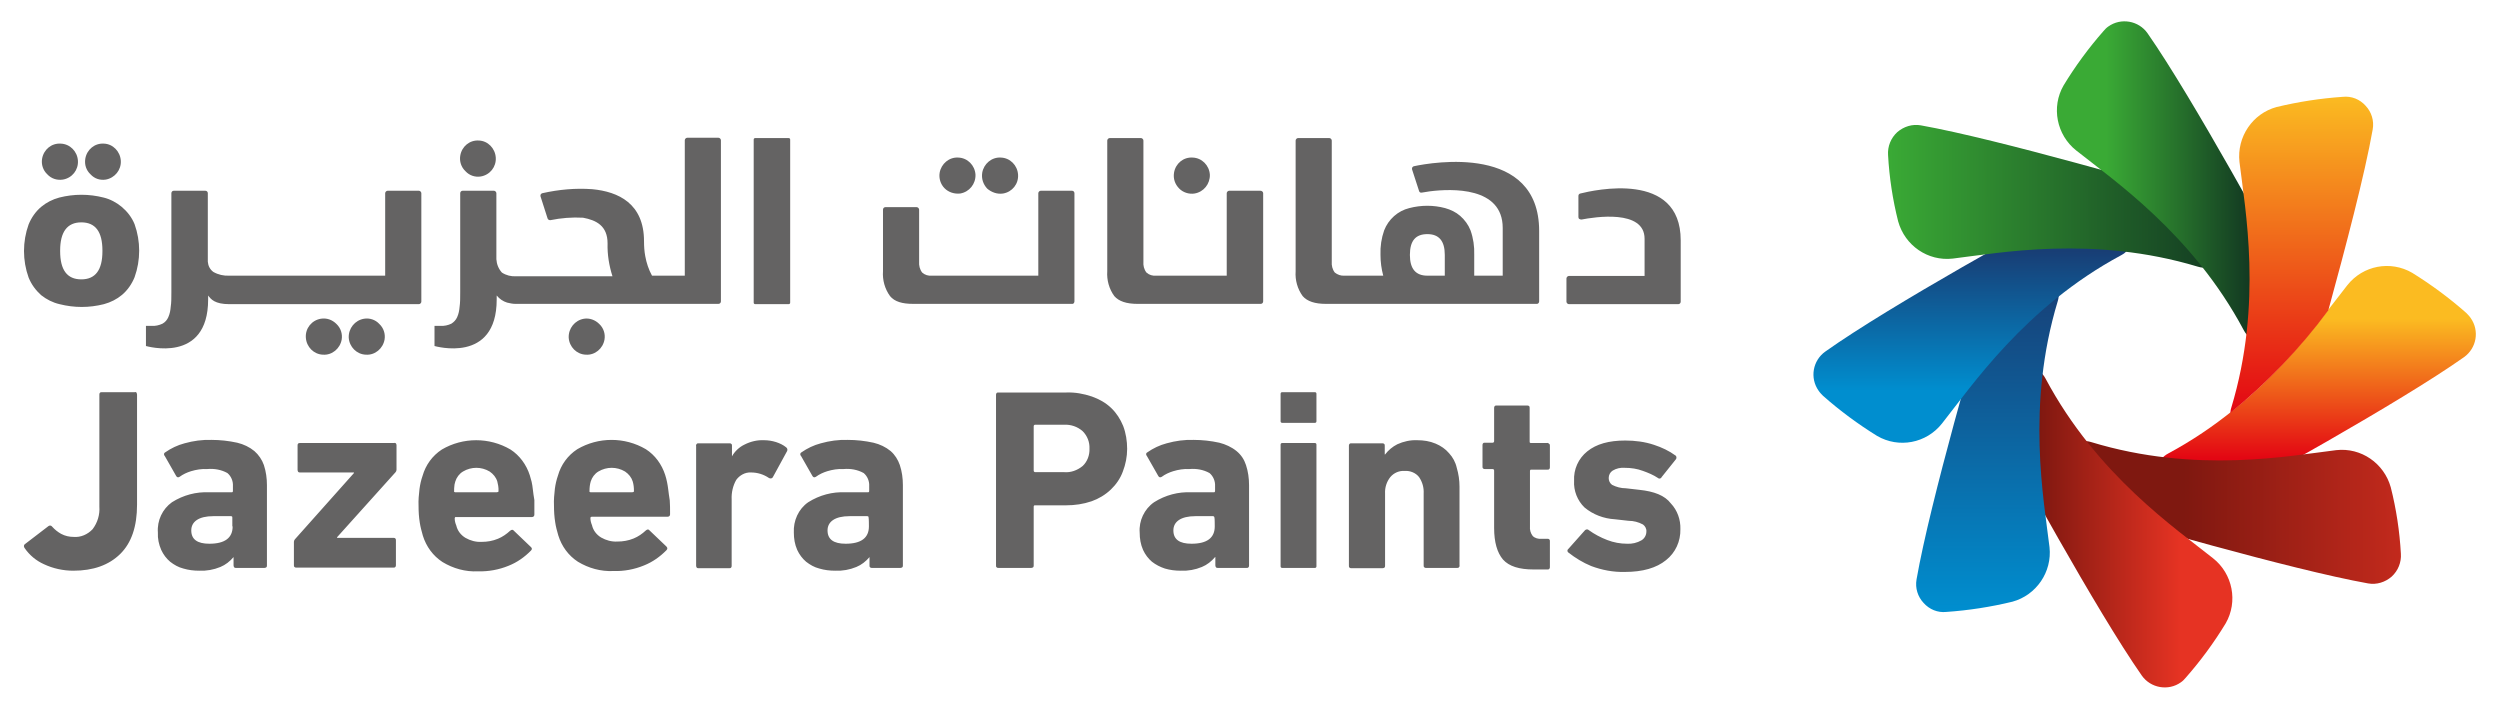 <svg width="71" height="20" viewBox="0 0 71 20" fill="none" xmlns="http://www.w3.org/2000/svg">
<path d="M35.796 5.417H34.909C34.874 5.417 34.839 5.452 34.839 5.487V7.829H32.829C32.734 7.837 32.638 7.811 32.56 7.741C32.49 7.653 32.464 7.538 32.473 7.432V3.991C32.473 3.956 32.438 3.921 32.403 3.921H31.516C31.481 3.921 31.446 3.956 31.446 3.991V7.705C31.429 7.952 31.498 8.207 31.646 8.409C31.777 8.559 31.994 8.63 32.307 8.63H35.805C35.84 8.63 35.874 8.603 35.874 8.559V5.487C35.874 5.452 35.84 5.417 35.796 5.417ZM44.879 5.496C44.844 5.505 44.827 5.531 44.827 5.566V6.165C44.827 6.183 44.835 6.209 44.853 6.218C44.87 6.227 44.888 6.235 44.914 6.235C45.279 6.165 46.706 5.936 46.706 6.781V7.837H44.557C44.522 7.837 44.487 7.873 44.487 7.908V8.568C44.487 8.603 44.522 8.638 44.557 8.638H47.663C47.706 8.638 47.732 8.603 47.732 8.568V6.825C47.732 4.836 45.27 5.399 44.879 5.496Z" fill="#646363"/>
<path d="M33.925 5.496C34.186 5.452 34.368 5.223 34.36 4.959C34.342 4.695 34.133 4.484 33.872 4.475C33.611 4.457 33.385 4.642 33.342 4.906C33.316 5.074 33.368 5.232 33.49 5.355C33.594 5.461 33.759 5.522 33.925 5.496ZM43.712 8.559V6.561C43.712 4.088 40.684 4.607 40.154 4.721C40.119 4.73 40.093 4.766 40.102 4.801C40.102 4.81 40.102 4.81 40.102 4.81L40.302 5.426C40.31 5.461 40.345 5.478 40.38 5.47L40.606 5.434C41.233 5.355 42.677 5.302 42.677 6.473V7.829H41.868V7.239C41.876 7.001 41.842 6.764 41.763 6.543C41.702 6.385 41.598 6.244 41.468 6.13C41.346 6.024 41.198 5.954 41.041 5.91C40.711 5.822 40.363 5.822 40.023 5.91C39.701 5.989 39.432 6.227 39.31 6.543C39.232 6.764 39.197 7.001 39.206 7.239C39.206 7.441 39.232 7.635 39.284 7.829H38.179C38.083 7.837 37.987 7.802 37.909 7.741C37.84 7.653 37.813 7.538 37.822 7.432V3.991C37.822 3.956 37.787 3.921 37.753 3.921H36.865C36.83 3.921 36.796 3.956 36.796 3.991V7.705C36.778 7.952 36.848 8.207 36.996 8.409C37.126 8.559 37.344 8.63 37.657 8.63H43.651C43.677 8.63 43.712 8.603 43.712 8.559ZM41.032 7.829H40.537C40.206 7.829 40.041 7.635 40.041 7.239C40.041 6.834 40.206 6.649 40.537 6.649C40.867 6.649 41.032 6.843 41.032 7.239V7.829ZM1.787 5.1C2.048 5.056 2.23 4.827 2.213 4.563C2.196 4.299 1.987 4.088 1.726 4.079C1.465 4.061 1.239 4.246 1.195 4.51C1.169 4.669 1.221 4.836 1.343 4.95C1.456 5.074 1.621 5.126 1.787 5.1ZM3.005 5.1C3.257 5.056 3.448 4.827 3.431 4.563C3.414 4.299 3.205 4.088 2.953 4.079C2.692 4.061 2.465 4.246 2.422 4.51C2.396 4.677 2.448 4.836 2.57 4.95C2.683 5.074 2.839 5.126 3.005 5.1ZM9.112 9.052C8.851 9.096 8.668 9.325 8.686 9.589C8.703 9.853 8.912 10.064 9.173 10.073C9.434 10.091 9.66 9.897 9.704 9.642C9.73 9.483 9.678 9.316 9.556 9.202C9.434 9.078 9.277 9.026 9.112 9.052ZM3.823 11.138H2.892C2.874 11.138 2.848 11.138 2.839 11.156C2.822 11.173 2.822 11.191 2.822 11.209V14.386C2.839 14.615 2.77 14.844 2.631 15.028C2.491 15.178 2.291 15.266 2.091 15.248C1.969 15.248 1.848 15.222 1.735 15.161C1.639 15.108 1.552 15.037 1.482 14.958C1.456 14.923 1.413 14.914 1.378 14.94L0.699 15.46C0.673 15.486 0.673 15.53 0.699 15.565C0.838 15.768 1.03 15.926 1.247 16.023C1.508 16.146 1.795 16.208 2.083 16.208C2.648 16.208 3.092 16.049 3.414 15.733C3.736 15.416 3.892 14.949 3.892 14.333V11.209C3.892 11.191 3.883 11.164 3.875 11.147C3.866 11.138 3.849 11.129 3.823 11.138ZM7.224 12.81C7.085 12.696 6.92 12.617 6.737 12.573C6.493 12.52 6.25 12.493 6.006 12.493C5.745 12.485 5.493 12.52 5.241 12.59C5.041 12.643 4.858 12.731 4.693 12.846C4.658 12.863 4.649 12.898 4.666 12.934C4.666 12.942 4.675 12.942 4.675 12.942L5.006 13.523C5.032 13.559 5.058 13.567 5.101 13.541C5.197 13.47 5.31 13.418 5.423 13.383C5.571 13.338 5.728 13.312 5.884 13.321C6.085 13.303 6.285 13.338 6.459 13.435C6.563 13.523 6.624 13.664 6.615 13.805V13.937C6.615 13.946 6.615 13.963 6.607 13.972C6.598 13.981 6.589 13.981 6.572 13.981H5.945C5.571 13.963 5.206 14.06 4.884 14.263C4.614 14.456 4.458 14.782 4.484 15.125C4.475 15.293 4.51 15.46 4.579 15.618C4.64 15.75 4.727 15.865 4.832 15.953C4.945 16.041 5.067 16.111 5.206 16.146C5.354 16.19 5.502 16.208 5.658 16.208C5.867 16.217 6.067 16.181 6.259 16.102C6.406 16.041 6.528 15.944 6.633 15.821V16.058C6.633 16.076 6.641 16.102 6.65 16.111C6.667 16.129 6.685 16.129 6.702 16.129H7.511C7.529 16.129 7.555 16.12 7.564 16.111C7.581 16.093 7.581 16.076 7.581 16.058V13.779C7.581 13.585 7.555 13.391 7.494 13.207C7.442 13.057 7.346 12.916 7.224 12.81ZM6.607 14.949C6.607 15.275 6.389 15.442 5.945 15.442C5.606 15.442 5.432 15.319 5.432 15.064C5.432 14.817 5.641 14.659 6.058 14.659H6.554C6.563 14.659 6.58 14.659 6.589 14.668C6.598 14.676 6.598 14.685 6.598 14.703V14.949H6.607ZM11.183 12.582H8.521C8.503 12.582 8.477 12.582 8.468 12.599C8.451 12.617 8.451 12.634 8.451 12.652V13.347C8.451 13.365 8.46 13.391 8.468 13.4C8.486 13.418 8.503 13.418 8.521 13.418H10.052V13.435L8.373 15.319C8.355 15.345 8.347 15.363 8.347 15.389V16.049C8.347 16.067 8.347 16.093 8.364 16.102C8.381 16.12 8.399 16.12 8.416 16.12H11.174C11.191 16.12 11.218 16.12 11.226 16.102C11.244 16.085 11.244 16.067 11.244 16.049V15.345C11.244 15.328 11.244 15.301 11.226 15.293C11.209 15.275 11.191 15.275 11.174 15.275H9.573V15.257L11.235 13.409C11.252 13.391 11.261 13.365 11.261 13.338V12.643C11.261 12.626 11.252 12.599 11.244 12.59C11.226 12.582 11.209 12.573 11.183 12.582ZM15.133 13.902C15.124 13.823 15.115 13.752 15.098 13.682C15.08 13.62 15.063 13.559 15.046 13.497C14.95 13.198 14.758 12.934 14.498 12.766C13.897 12.414 13.149 12.414 12.549 12.766C12.279 12.942 12.088 13.207 12.001 13.514C11.957 13.638 11.931 13.761 11.914 13.884C11.896 14.043 11.879 14.201 11.887 14.368C11.887 14.527 11.896 14.685 11.922 14.844C11.94 14.967 11.975 15.09 12.009 15.213C12.105 15.521 12.296 15.785 12.566 15.961C12.871 16.146 13.219 16.243 13.575 16.226C13.871 16.234 14.167 16.181 14.445 16.067C14.689 15.97 14.898 15.821 15.08 15.636C15.115 15.601 15.115 15.565 15.072 15.53L14.593 15.072C14.567 15.037 14.532 15.037 14.489 15.072C14.384 15.169 14.271 15.248 14.141 15.301C13.993 15.363 13.836 15.389 13.68 15.389C13.514 15.398 13.358 15.354 13.219 15.275C13.088 15.196 12.992 15.072 12.958 14.923C12.931 14.861 12.914 14.791 12.914 14.729C12.914 14.72 12.914 14.703 12.923 14.694C12.931 14.685 12.94 14.676 12.958 14.685H15.098C15.15 14.685 15.176 14.659 15.176 14.615V14.201C15.159 14.095 15.141 13.99 15.133 13.902ZM14.106 13.981H12.94C12.931 13.981 12.914 13.981 12.905 13.972C12.897 13.963 12.888 13.955 12.897 13.937C12.897 13.893 12.897 13.84 12.905 13.796C12.905 13.752 12.923 13.717 12.931 13.673C12.966 13.559 13.045 13.453 13.149 13.391C13.384 13.251 13.671 13.251 13.906 13.391C14.01 13.462 14.089 13.559 14.123 13.673C14.132 13.717 14.141 13.752 14.149 13.796C14.158 13.84 14.158 13.893 14.158 13.937C14.158 13.946 14.158 13.963 14.149 13.972C14.132 13.972 14.115 13.981 14.106 13.981ZM18.978 13.902C18.961 13.761 18.934 13.62 18.891 13.488C18.795 13.189 18.604 12.925 18.343 12.758C17.743 12.405 16.994 12.405 16.394 12.758C16.124 12.934 15.933 13.198 15.846 13.506C15.803 13.629 15.776 13.752 15.759 13.875C15.742 14.034 15.724 14.192 15.733 14.36C15.733 14.518 15.742 14.676 15.768 14.835C15.785 14.958 15.82 15.081 15.855 15.204C15.95 15.513 16.142 15.777 16.412 15.953C16.716 16.137 17.064 16.234 17.421 16.217C17.716 16.226 18.012 16.173 18.291 16.058C18.534 15.961 18.743 15.812 18.926 15.627C18.961 15.592 18.961 15.557 18.926 15.521L18.447 15.064C18.421 15.028 18.386 15.028 18.343 15.064C18.238 15.161 18.125 15.24 17.995 15.293C17.847 15.354 17.69 15.38 17.534 15.38C17.369 15.389 17.212 15.345 17.073 15.266C16.942 15.187 16.846 15.064 16.812 14.914C16.786 14.852 16.768 14.782 16.768 14.72C16.768 14.712 16.768 14.694 16.777 14.685C16.786 14.676 16.794 14.676 16.812 14.676H18.952C19.004 14.676 19.03 14.65 19.03 14.606C19.03 14.447 19.03 14.324 19.021 14.21C19.004 14.095 18.987 13.99 18.978 13.902ZM17.951 13.981H16.786C16.777 13.981 16.759 13.981 16.751 13.972C16.742 13.963 16.733 13.955 16.742 13.937C16.742 13.849 16.751 13.761 16.777 13.673C16.812 13.559 16.89 13.453 16.994 13.391C17.229 13.251 17.516 13.251 17.751 13.391C17.856 13.462 17.934 13.559 17.969 13.673C17.995 13.761 18.004 13.849 18.004 13.937C18.004 13.946 18.004 13.963 17.995 13.972C17.977 13.972 17.969 13.981 17.951 13.981ZM22.04 12.555C21.927 12.52 21.814 12.502 21.701 12.502C21.51 12.493 21.318 12.537 21.144 12.626C20.996 12.696 20.866 12.819 20.788 12.96V12.661C20.788 12.643 20.788 12.617 20.77 12.608C20.753 12.59 20.735 12.59 20.718 12.59H19.839C19.822 12.59 19.796 12.59 19.787 12.608C19.77 12.626 19.761 12.643 19.77 12.661V16.067C19.77 16.085 19.778 16.111 19.787 16.12C19.805 16.137 19.822 16.137 19.839 16.137H20.709C20.727 16.137 20.753 16.137 20.762 16.12C20.779 16.102 20.779 16.085 20.779 16.067V14.184C20.77 13.99 20.814 13.796 20.909 13.629C21.005 13.497 21.162 13.409 21.327 13.418C21.51 13.418 21.684 13.47 21.84 13.576C21.875 13.594 21.919 13.594 21.945 13.559L22.354 12.81C22.371 12.775 22.362 12.731 22.328 12.705C22.241 12.634 22.145 12.59 22.04 12.555ZM25.294 12.81C25.155 12.696 24.99 12.617 24.807 12.573C24.563 12.52 24.32 12.493 24.076 12.493C23.815 12.485 23.563 12.52 23.311 12.59C23.11 12.643 22.928 12.731 22.762 12.846C22.728 12.863 22.719 12.898 22.736 12.934C22.736 12.942 22.745 12.942 22.745 12.942L23.076 13.523C23.102 13.559 23.128 13.567 23.171 13.541C23.267 13.47 23.38 13.418 23.493 13.383C23.641 13.338 23.798 13.312 23.954 13.321C24.154 13.303 24.355 13.338 24.529 13.435C24.633 13.523 24.694 13.664 24.685 13.805V13.937C24.685 13.946 24.685 13.963 24.677 13.972C24.668 13.981 24.659 13.981 24.642 13.981H24.015C23.641 13.963 23.276 14.06 22.954 14.263C22.675 14.456 22.528 14.791 22.545 15.125C22.545 15.293 22.571 15.46 22.641 15.618C22.702 15.75 22.789 15.865 22.893 15.953C23.006 16.041 23.128 16.111 23.267 16.146C23.415 16.19 23.563 16.208 23.72 16.208C23.928 16.217 24.128 16.181 24.32 16.102C24.468 16.041 24.59 15.944 24.694 15.821V16.058C24.694 16.076 24.694 16.102 24.711 16.111C24.729 16.129 24.746 16.129 24.764 16.129H25.573C25.59 16.129 25.616 16.12 25.625 16.111C25.642 16.093 25.642 16.076 25.642 16.058V13.779C25.642 13.585 25.616 13.391 25.555 13.207C25.503 13.057 25.416 12.916 25.294 12.81ZM24.677 14.949C24.677 15.275 24.459 15.442 24.015 15.442C23.676 15.442 23.502 15.319 23.502 15.064C23.502 14.817 23.711 14.659 24.128 14.659H24.624C24.633 14.659 24.65 14.659 24.659 14.668C24.668 14.676 24.668 14.685 24.668 14.703C24.677 14.703 24.677 14.949 24.677 14.949ZM31.558 11.587C31.402 11.437 31.21 11.332 31.01 11.261C30.775 11.182 30.532 11.138 30.288 11.147H28.357C28.339 11.147 28.313 11.147 28.304 11.164C28.287 11.182 28.287 11.2 28.287 11.217V16.058C28.287 16.076 28.287 16.102 28.304 16.111C28.322 16.129 28.339 16.129 28.357 16.129H29.288C29.305 16.129 29.331 16.12 29.34 16.111C29.357 16.093 29.357 16.076 29.357 16.058V14.395C29.357 14.386 29.357 14.368 29.366 14.36C29.375 14.351 29.383 14.351 29.401 14.351H30.279C30.523 14.351 30.767 14.316 31.001 14.236C31.201 14.166 31.393 14.051 31.549 13.902C31.697 13.761 31.819 13.585 31.889 13.391C31.967 13.189 32.011 12.969 32.011 12.749C32.011 12.529 31.976 12.3 31.898 12.097C31.819 11.904 31.706 11.728 31.558 11.587ZM30.749 13.233C30.601 13.356 30.41 13.427 30.218 13.409H29.401C29.375 13.409 29.357 13.391 29.357 13.365V12.106C29.357 12.08 29.375 12.062 29.401 12.062H30.218C30.41 12.053 30.601 12.115 30.749 12.247C30.88 12.379 30.949 12.555 30.941 12.74C30.949 12.925 30.88 13.11 30.749 13.233ZM35.117 12.81C34.977 12.696 34.803 12.617 34.629 12.573C34.386 12.52 34.142 12.493 33.898 12.493C33.638 12.485 33.385 12.52 33.133 12.59C32.933 12.643 32.75 12.731 32.585 12.846C32.55 12.863 32.541 12.898 32.559 12.934L32.567 12.942L32.898 13.523C32.924 13.559 32.95 13.567 32.994 13.541C33.089 13.47 33.203 13.418 33.316 13.383C33.464 13.338 33.62 13.312 33.777 13.321C33.977 13.303 34.177 13.338 34.351 13.435C34.455 13.523 34.516 13.664 34.508 13.805V13.937C34.508 13.946 34.508 13.963 34.499 13.972C34.49 13.981 34.481 13.981 34.464 13.981H33.838C33.464 13.963 33.098 14.06 32.776 14.263C32.498 14.456 32.341 14.791 32.367 15.125C32.367 15.293 32.393 15.46 32.463 15.618C32.524 15.75 32.611 15.865 32.715 15.953C32.828 16.041 32.95 16.102 33.081 16.146C33.229 16.19 33.377 16.208 33.533 16.208C33.742 16.217 33.942 16.181 34.133 16.102C34.281 16.041 34.403 15.944 34.508 15.821H34.516V16.058C34.516 16.076 34.525 16.102 34.534 16.111C34.551 16.129 34.568 16.129 34.586 16.129H35.404C35.421 16.129 35.447 16.129 35.456 16.111C35.473 16.093 35.473 16.076 35.473 16.058V13.779C35.473 13.585 35.447 13.391 35.386 13.207C35.334 13.048 35.247 12.916 35.117 12.81ZM34.499 14.949C34.499 15.275 34.281 15.442 33.838 15.442C33.498 15.442 33.324 15.319 33.324 15.064C33.324 14.817 33.533 14.659 33.951 14.659H34.447C34.473 14.659 34.49 14.676 34.49 14.703C34.499 14.703 34.499 14.949 34.499 14.949ZM36.413 11.138H37.344C37.37 11.138 37.387 11.156 37.387 11.182V11.965C37.387 11.992 37.37 12.009 37.344 12.009H36.413C36.387 12.009 36.369 11.992 36.369 11.965V11.182C36.369 11.156 36.387 11.138 36.413 11.138ZM36.413 12.582H37.344C37.37 12.582 37.387 12.599 37.387 12.626V16.085C37.387 16.111 37.37 16.129 37.344 16.129H36.413C36.387 16.129 36.369 16.111 36.369 16.085V12.626C36.369 12.599 36.387 12.582 36.413 12.582ZM41.154 12.872C41.05 12.749 40.919 12.661 40.772 12.599C40.606 12.529 40.432 12.502 40.249 12.502C40.058 12.493 39.858 12.537 39.684 12.617C39.545 12.687 39.432 12.784 39.336 12.907H39.327V12.661C39.327 12.643 39.327 12.617 39.31 12.608C39.292 12.59 39.275 12.59 39.258 12.59H38.379C38.362 12.59 38.336 12.59 38.327 12.608C38.309 12.626 38.309 12.643 38.309 12.661V16.067C38.309 16.085 38.309 16.111 38.327 16.12C38.344 16.137 38.362 16.137 38.379 16.137H39.266C39.284 16.137 39.31 16.129 39.319 16.12C39.336 16.102 39.336 16.085 39.336 16.067V14.016C39.327 13.849 39.38 13.682 39.484 13.55C39.588 13.427 39.736 13.365 39.893 13.374C40.049 13.365 40.206 13.427 40.302 13.55C40.397 13.691 40.441 13.849 40.432 14.016V16.058C40.432 16.076 40.432 16.102 40.45 16.111C40.467 16.129 40.484 16.129 40.502 16.129H41.38C41.398 16.129 41.424 16.129 41.433 16.111C41.45 16.093 41.459 16.076 41.45 16.058V13.823C41.45 13.638 41.424 13.462 41.372 13.286C41.337 13.127 41.259 12.986 41.154 12.872ZM43.938 12.582H43.486C43.477 12.582 43.46 12.582 43.451 12.573C43.442 12.564 43.442 12.555 43.442 12.537V11.587C43.442 11.569 43.442 11.543 43.425 11.534C43.408 11.517 43.39 11.517 43.373 11.517H42.503C42.485 11.517 42.459 11.517 42.451 11.534C42.433 11.552 42.433 11.569 42.433 11.587V12.529C42.433 12.555 42.416 12.573 42.39 12.573H42.172C42.155 12.573 42.129 12.573 42.12 12.59C42.103 12.608 42.103 12.626 42.103 12.643V13.251C42.103 13.268 42.103 13.294 42.12 13.303C42.137 13.321 42.155 13.321 42.172 13.321H42.39C42.416 13.321 42.433 13.338 42.433 13.365V14.993C42.433 15.398 42.52 15.697 42.685 15.891C42.859 16.085 43.147 16.173 43.556 16.173H43.947C43.964 16.173 43.99 16.173 43.999 16.155C44.017 16.137 44.017 16.12 44.017 16.102V15.372C44.017 15.354 44.017 15.328 43.999 15.319C43.982 15.301 43.964 15.301 43.947 15.301H43.773C43.686 15.31 43.59 15.284 43.529 15.222C43.468 15.143 43.442 15.046 43.451 14.949V13.383C43.451 13.374 43.451 13.356 43.46 13.347C43.468 13.338 43.477 13.338 43.495 13.338H43.947C43.964 13.338 43.99 13.338 43.999 13.321C44.017 13.303 44.017 13.286 44.017 13.268V12.661C44.017 12.643 44.017 12.617 43.999 12.608C43.973 12.582 43.956 12.573 43.938 12.582ZM46.557 13.911L46.174 13.867C46.035 13.867 45.904 13.831 45.783 13.77C45.722 13.726 45.687 13.655 45.687 13.576C45.687 13.488 45.73 13.409 45.8 13.365C45.904 13.303 46.018 13.277 46.139 13.286C46.322 13.286 46.496 13.312 46.661 13.374C46.809 13.427 46.957 13.488 47.088 13.576C47.114 13.603 47.157 13.594 47.183 13.567C47.183 13.567 47.183 13.567 47.183 13.559L47.592 13.048C47.618 13.022 47.618 12.969 47.592 12.942C47.401 12.802 47.192 12.705 46.975 12.634C46.714 12.546 46.435 12.511 46.157 12.511C45.696 12.511 45.339 12.608 45.078 12.819C44.826 13.022 44.687 13.33 44.704 13.655C44.687 13.937 44.8 14.219 45 14.412C45.243 14.615 45.548 14.729 45.861 14.747L46.252 14.791C46.392 14.791 46.531 14.826 46.661 14.896C46.722 14.94 46.766 15.02 46.757 15.099C46.757 15.196 46.705 15.293 46.618 15.345C46.496 15.416 46.348 15.451 46.209 15.442C46.018 15.442 45.826 15.407 45.644 15.336C45.461 15.266 45.278 15.169 45.121 15.055C45.095 15.028 45.052 15.028 45.017 15.055L44.539 15.592C44.513 15.609 44.504 15.653 44.53 15.68C44.53 15.689 44.539 15.689 44.539 15.689C44.739 15.847 44.956 15.979 45.191 16.076C45.496 16.19 45.818 16.252 46.148 16.243C46.653 16.243 47.044 16.129 47.314 15.909C47.584 15.697 47.731 15.372 47.723 15.028C47.731 14.756 47.636 14.492 47.453 14.298C47.279 14.069 46.975 13.955 46.557 13.911ZM30.514 8.559V5.487C30.514 5.452 30.488 5.417 30.445 5.417H29.557C29.522 5.417 29.488 5.452 29.488 5.487V7.829H26.46C26.364 7.837 26.269 7.811 26.19 7.741C26.121 7.653 26.095 7.538 26.103 7.432V5.954C26.103 5.919 26.069 5.883 26.034 5.883H25.146C25.111 5.883 25.077 5.91 25.077 5.954V7.705C25.059 7.952 25.129 8.207 25.277 8.409C25.407 8.568 25.625 8.63 25.938 8.63H30.462C30.488 8.63 30.514 8.594 30.514 8.559ZM27.269 5.496C27.53 5.452 27.713 5.223 27.704 4.959C27.687 4.695 27.478 4.484 27.217 4.475C26.956 4.457 26.73 4.651 26.686 4.906C26.66 5.065 26.712 5.232 26.825 5.346C26.939 5.461 27.104 5.514 27.269 5.496ZM28.487 5.496C28.748 5.452 28.931 5.223 28.913 4.959C28.896 4.695 28.687 4.484 28.426 4.475C28.165 4.457 27.939 4.651 27.895 4.906C27.869 5.074 27.922 5.232 28.035 5.355C28.157 5.461 28.322 5.522 28.487 5.496ZM21.449 3.921H22.397C22.423 3.921 22.441 3.938 22.441 3.965V8.594C22.441 8.621 22.423 8.638 22.397 8.638H21.449C21.423 8.638 21.405 8.621 21.405 8.594V3.965C21.405 3.938 21.423 3.921 21.449 3.921Z" fill="#646363"/>
<path d="M5.911 8.506V8.392C5.989 8.498 6.102 8.638 6.511 8.638H11.896C11.931 8.638 11.966 8.603 11.966 8.568V5.487C11.966 5.452 11.931 5.417 11.896 5.417H11.009C10.974 5.417 10.939 5.452 10.939 5.487V7.829H6.511C6.354 7.837 6.198 7.802 6.059 7.723C5.963 7.653 5.911 7.547 5.902 7.433V5.487C5.902 5.452 5.876 5.417 5.832 5.417H4.936C4.901 5.417 4.867 5.443 4.867 5.487V8.304C4.867 8.462 4.867 8.594 4.849 8.709C4.841 8.814 4.823 8.911 4.78 9.008C4.745 9.087 4.693 9.149 4.614 9.193C4.519 9.237 4.414 9.263 4.301 9.255H4.145V9.827C4.153 9.827 5.911 10.346 5.911 8.506ZM13.654 5.012C13.915 4.968 14.097 4.739 14.08 4.475C14.062 4.211 13.854 4 13.601 3.991C13.34 3.973 13.114 4.158 13.071 4.422C13.045 4.581 13.097 4.748 13.219 4.862C13.332 4.986 13.497 5.038 13.654 5.012ZM10.339 9.052C10.078 9.096 9.895 9.325 9.904 9.589C9.921 9.853 10.13 10.064 10.391 10.073C10.652 10.091 10.878 9.897 10.922 9.642C10.948 9.483 10.896 9.316 10.774 9.202C10.661 9.078 10.495 9.026 10.339 9.052ZM16.585 9.052C16.325 9.096 16.142 9.325 16.151 9.589C16.168 9.853 16.377 10.064 16.638 10.073C16.899 10.091 17.125 9.897 17.168 9.642C17.195 9.483 17.142 9.316 17.02 9.202C16.907 9.087 16.742 9.026 16.585 9.052Z" fill="#646363"/>
<path d="M14.106 8.506V8.392C14.184 8.489 14.288 8.559 14.402 8.594C14.48 8.612 14.558 8.63 14.636 8.63H20.404C20.448 8.63 20.474 8.594 20.474 8.559V3.982C20.474 3.947 20.439 3.912 20.404 3.912H19.517C19.482 3.912 19.448 3.947 19.448 3.982V7.829H18.517C18.421 7.653 18.36 7.468 18.325 7.274C18.299 7.133 18.29 6.992 18.29 6.852C18.29 5.778 17.56 5.443 16.82 5.373C16.342 5.338 15.872 5.382 15.402 5.487C15.367 5.496 15.341 5.531 15.35 5.566V5.575L15.55 6.2C15.559 6.235 15.593 6.253 15.628 6.253C15.933 6.191 16.246 6.165 16.559 6.183C16.933 6.253 17.255 6.411 17.255 6.913C17.246 7.23 17.299 7.547 17.394 7.846H14.654C14.515 7.855 14.375 7.82 14.254 7.741C14.158 7.635 14.106 7.503 14.097 7.362V5.487C14.097 5.452 14.062 5.417 14.027 5.417H13.14C13.105 5.417 13.07 5.443 13.07 5.487V8.304C13.07 8.462 13.07 8.594 13.053 8.709C13.044 8.814 13.027 8.911 12.983 9.008C12.949 9.087 12.888 9.149 12.818 9.193C12.722 9.237 12.618 9.263 12.505 9.254H12.34V9.827C12.348 9.827 14.106 10.346 14.106 8.506ZM3.457 5.875C3.309 5.751 3.126 5.655 2.944 5.611C2.526 5.505 2.1 5.505 1.682 5.611C1.491 5.663 1.317 5.751 1.169 5.875C1.012 6.007 0.89 6.183 0.812 6.376C0.638 6.86 0.638 7.397 0.812 7.881C0.89 8.075 1.012 8.242 1.169 8.383C1.325 8.506 1.499 8.594 1.691 8.638C2.108 8.744 2.535 8.744 2.952 8.638C3.144 8.586 3.318 8.498 3.466 8.374C3.622 8.242 3.744 8.066 3.822 7.873C3.996 7.388 3.996 6.852 3.822 6.367C3.744 6.174 3.614 6.007 3.457 5.875ZM2.909 7.133C2.909 7.67 2.709 7.934 2.309 7.934C1.908 7.934 1.708 7.67 1.708 7.133V7.116C1.708 6.588 1.908 6.315 2.309 6.315C2.709 6.315 2.909 6.579 2.909 7.116V7.133Z" fill="#646363"/>
<path d="M69.978 10.143C70.335 9.888 70.422 9.395 70.169 9.034C70.135 8.982 70.082 8.929 70.039 8.885C69.56 8.462 69.047 8.084 68.508 7.749C67.89 7.389 67.107 7.538 66.663 8.101C65.837 9.14 64.314 11.411 61.574 12.881C60.913 13.233 61.757 13.981 62.218 14.342C62.374 14.465 62.592 14.483 62.766 14.386C63.897 13.779 68.134 11.446 69.978 10.143Z" fill="url(#paint0_linear_721_2415)"/>
<path d="M67.254 16.569C67.498 16.613 67.741 16.534 67.924 16.375C68.106 16.208 68.202 15.97 68.185 15.724C68.15 15.09 68.054 14.456 67.898 13.84C67.706 13.154 67.054 12.705 66.349 12.784C65.035 12.943 62.364 13.462 59.389 12.555C58.676 12.335 58.737 13.462 58.815 14.043C58.841 14.245 58.98 14.404 59.172 14.465C60.407 14.817 65.044 16.173 67.254 16.569Z" fill="url(#paint1_linear_721_2415)"/>
<path d="M60.825 19.183C61.077 19.544 61.582 19.632 61.938 19.377C61.991 19.341 62.034 19.297 62.078 19.244C62.495 18.769 62.878 18.25 63.209 17.704C63.565 17.088 63.409 16.296 62.852 15.856C61.817 15.028 59.555 13.497 58.093 10.751C57.736 10.082 56.997 10.927 56.64 11.393C56.518 11.552 56.501 11.763 56.597 11.939C57.206 13.066 59.529 17.326 60.825 19.183Z" fill="url(#paint2_linear_721_2415)"/>
<path d="M54.43 16.454C54.386 16.701 54.465 16.947 54.63 17.123C54.795 17.308 55.03 17.405 55.274 17.379C55.909 17.335 56.535 17.238 57.153 17.088C57.831 16.903 58.284 16.243 58.206 15.539C58.049 14.219 57.536 11.534 58.441 8.55C58.658 7.829 57.536 7.899 56.962 7.978C56.761 8.005 56.605 8.145 56.544 8.339C56.178 9.563 54.821 14.219 54.43 16.454Z" fill="url(#paint3_linear_721_2415)"/>
<path d="M51.838 9.985C51.481 10.24 51.394 10.733 51.647 11.094C51.681 11.147 51.733 11.2 51.777 11.244C52.255 11.666 52.769 12.045 53.308 12.379C53.926 12.74 54.709 12.59 55.153 12.027C55.979 10.988 57.502 8.718 60.242 7.248C60.903 6.896 60.059 6.139 59.598 5.787C59.442 5.663 59.224 5.646 59.05 5.743C57.919 6.341 53.682 8.674 51.838 9.985Z" fill="url(#paint4_linear_721_2415)"/>
<path d="M54.552 3.56C54.309 3.516 54.065 3.595 53.882 3.753C53.7 3.921 53.604 4.158 53.621 4.405C53.656 5.038 53.752 5.672 53.908 6.288C54.1 6.975 54.752 7.424 55.457 7.344C56.771 7.186 59.441 6.676 62.417 7.573C63.13 7.793 63.069 6.667 62.991 6.086C62.965 5.883 62.826 5.725 62.634 5.663C61.408 5.311 56.771 3.956 54.552 3.56Z" fill="url(#paint5_linear_721_2415)"/>
<path d="M60.991 0.946C60.739 0.585 60.234 0.497 59.877 0.752C59.825 0.787 59.782 0.831 59.738 0.884C59.32 1.359 58.938 1.879 58.607 2.424C58.25 3.04 58.407 3.833 58.964 4.273C59.999 5.1 62.261 6.632 63.723 9.378C64.079 10.047 64.819 9.202 65.175 8.735C65.297 8.577 65.315 8.366 65.219 8.189C64.601 7.063 62.287 2.803 60.991 0.946Z" fill="url(#paint6_linear_721_2415)"/>
<path d="M66.124 8.814C66.611 7.036 67.159 4.959 67.385 3.674C67.429 3.428 67.35 3.181 67.185 3.005C67.02 2.82 66.785 2.723 66.533 2.75C65.898 2.794 65.271 2.891 64.653 3.04C63.975 3.225 63.523 3.885 63.601 4.598C63.757 5.919 64.271 8.603 63.366 11.587C63.349 11.631 63.349 11.684 63.34 11.728C64.384 10.874 65.323 9.897 66.124 8.814Z" fill="url(#paint7_linear_721_2415)"/>
<defs>
<linearGradient id="paint0_linear_721_2415" x1="65.828" y1="13.018" x2="65.829" y2="9.056" gradientUnits="userSpaceOnUse">
<stop stop-color="#E30613"/>
<stop offset="1" stop-color="#FBBB21"/>
</linearGradient>
<linearGradient id="paint1_linear_721_2415" x1="71.467" y1="14.545" x2="62.022" y2="14.556" gradientUnits="userSpaceOnUse">
<stop stop-color="#E63323"/>
<stop offset="1" stop-color="#7F1810"/>
</linearGradient>
<linearGradient id="paint2_linear_721_2415" x1="61.944" y1="15.009" x2="57.893" y2="15.009" gradientUnits="userSpaceOnUse">
<stop stop-color="#E63323"/>
<stop offset="1" stop-color="#7F1810"/>
</linearGradient>
<linearGradient id="paint3_linear_721_2415" x1="56.445" y1="7.888" x2="56.446" y2="17.346" gradientUnits="userSpaceOnUse">
<stop stop-color="#183E75"/>
<stop offset="1" stop-color="#008ECF"/>
</linearGradient>
<linearGradient id="paint4_linear_721_2415" x1="55.988" y1="7.138" x2="55.987" y2="11.099" gradientUnits="userSpaceOnUse">
<stop stop-color="#183E75"/>
<stop offset="1" stop-color="#008ECF"/>
</linearGradient>
<linearGradient id="paint5_linear_721_2415" x1="53.62" y1="5.579" x2="63.065" y2="5.568" gradientUnits="userSpaceOnUse">
<stop stop-color="#3AAA35"/>
<stop offset="1" stop-color="#133A22"/>
</linearGradient>
<linearGradient id="paint6_linear_721_2415" x1="59.808" y1="5.12" x2="63.858" y2="5.121" gradientUnits="userSpaceOnUse">
<stop stop-color="#3AAA35"/>
<stop offset="1" stop-color="#133A22"/>
</linearGradient>
<linearGradient id="paint7_linear_721_2415" x1="65.37" y1="11.718" x2="65.37" y2="2.741" gradientUnits="userSpaceOnUse">
<stop stop-color="#E30613"/>
<stop offset="1" stop-color="#FBBB21"/>
</linearGradient>
</defs>
</svg>
